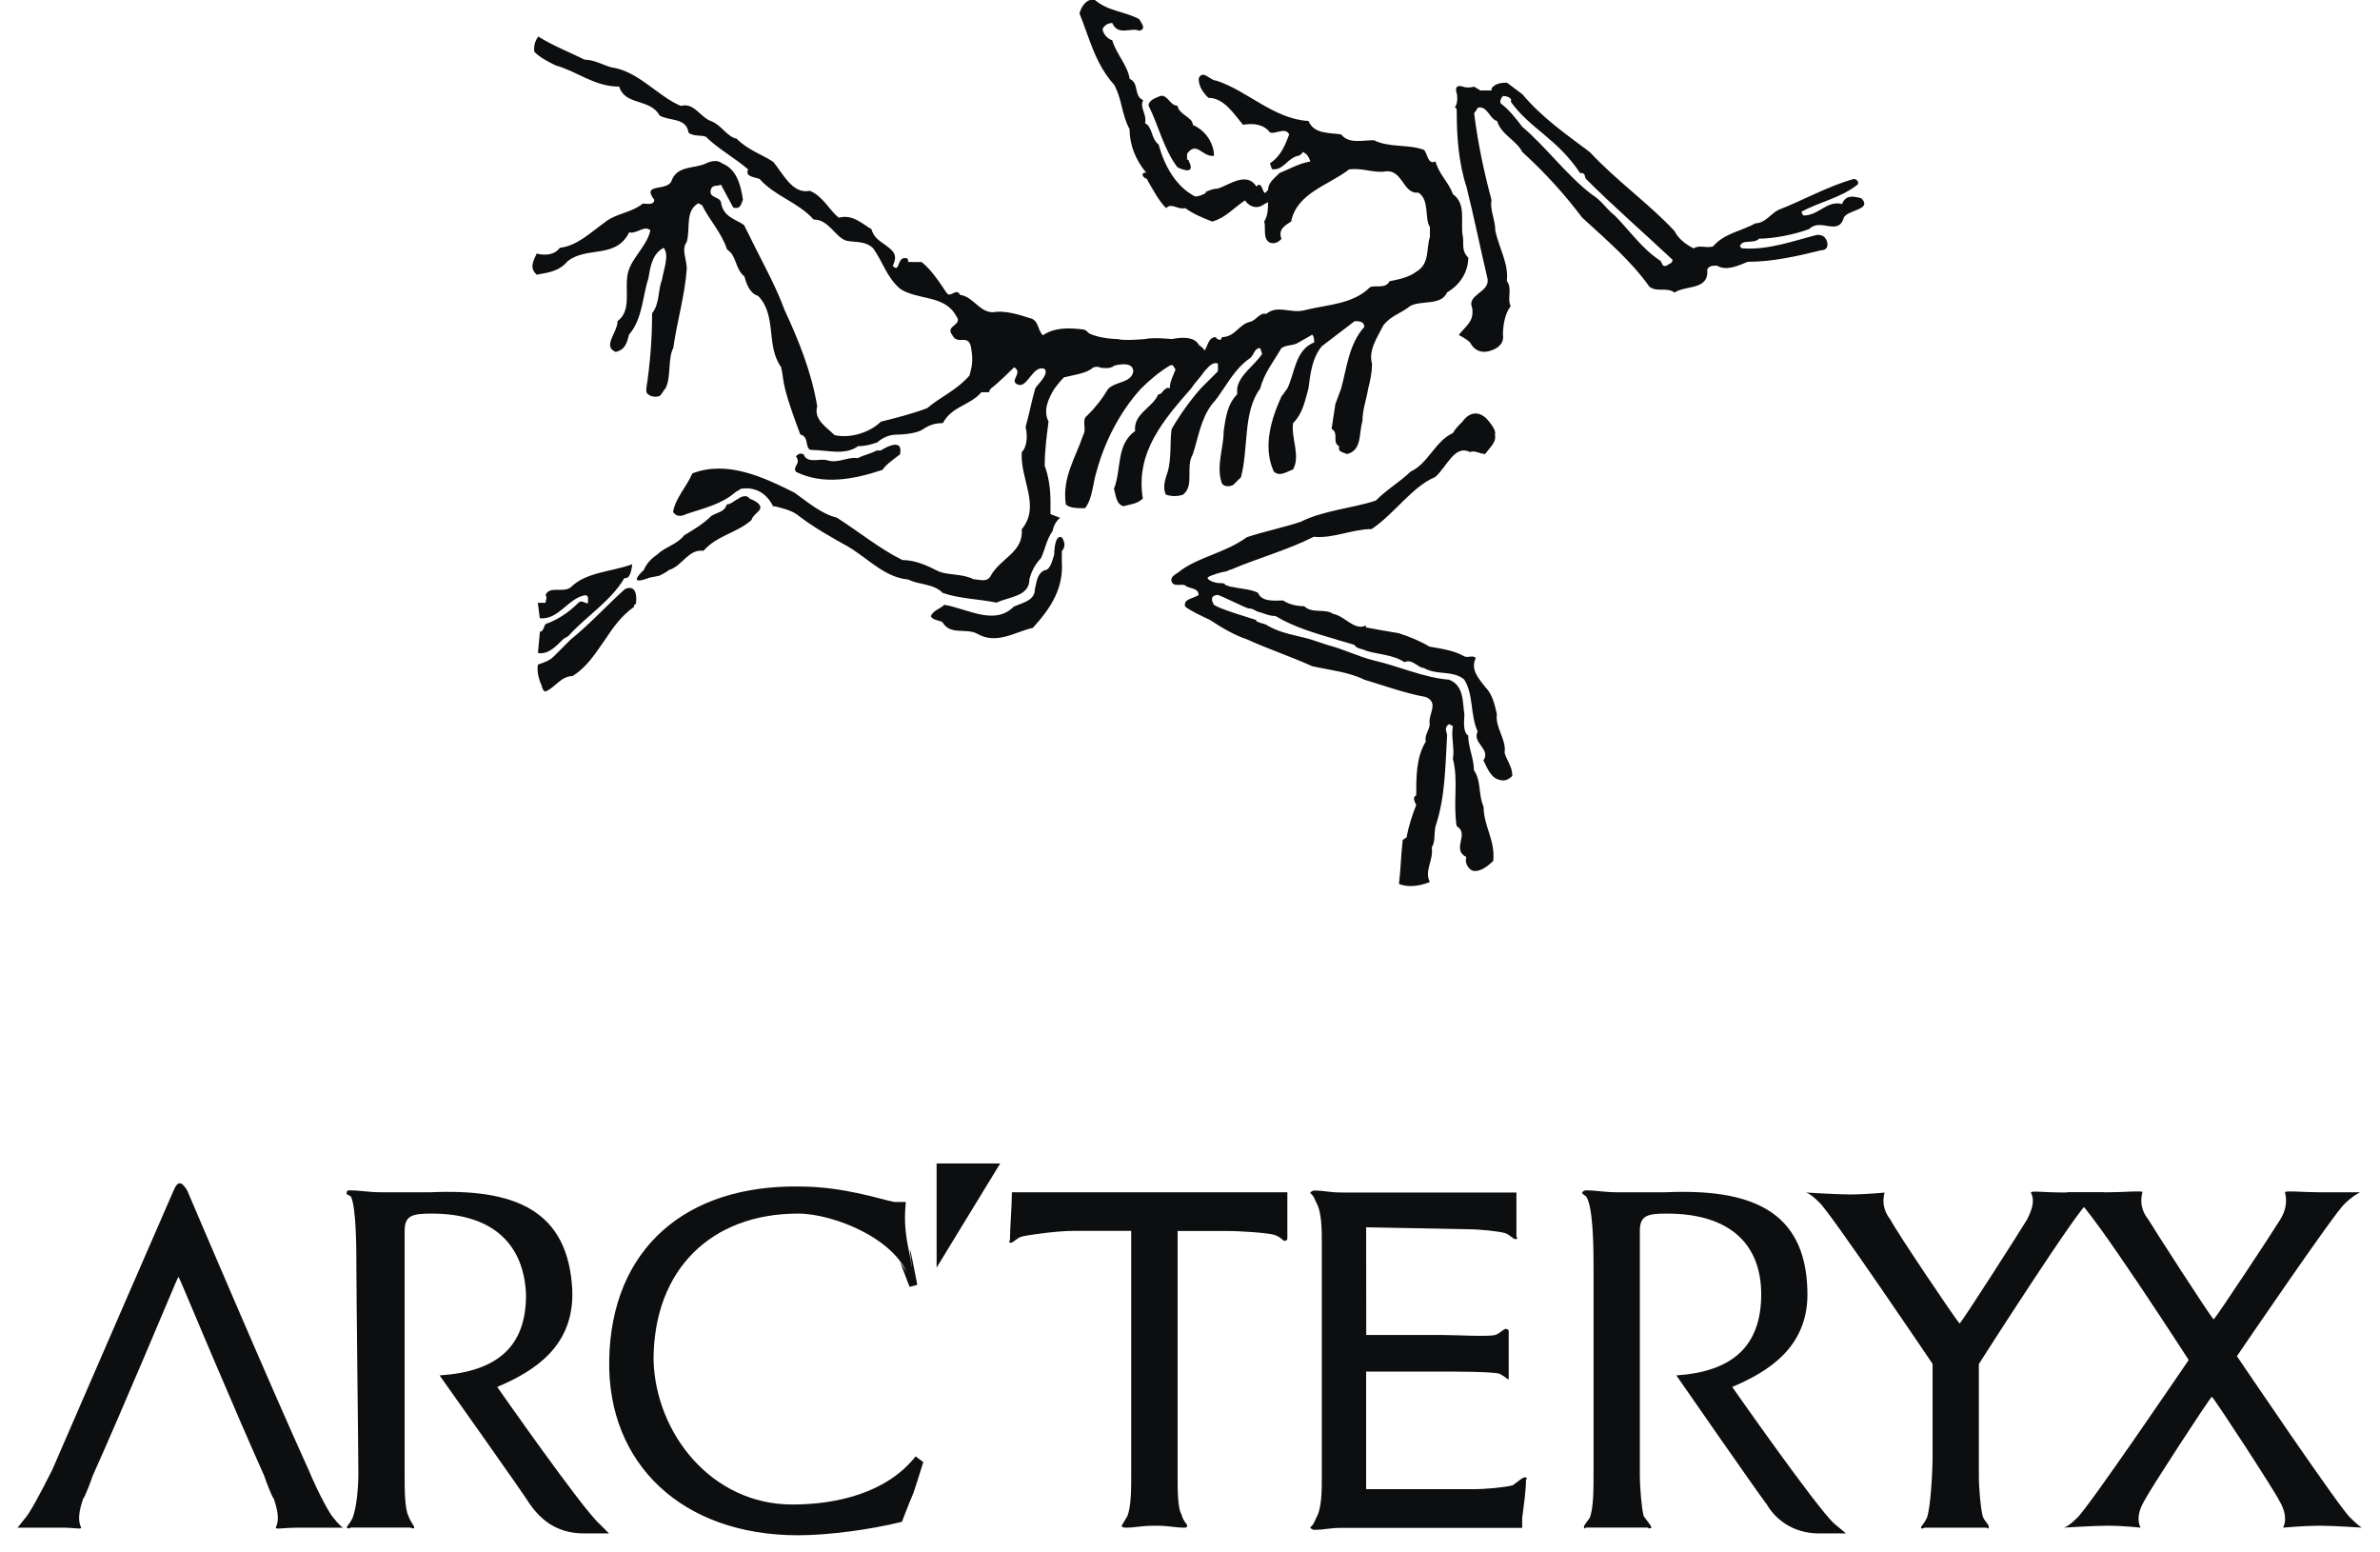 <?xml version="1.0" encoding="utf-8"?>
<!-- Generator: Adobe Illustrator 21.1.0, SVG Export Plug-In . SVG Version: 6.00 Build 0)  -->
<svg version="1.1" id="Layer_1" xmlns="http://www.w3.org/2000/svg" xmlns:xlink="http://www.w3.org/1999/xlink" x="0px" y="0px"
	 viewBox="0 0 2313.9 1509.1" style="enable-background:new 0 0 2313.9 1509.1;" xml:space="preserve">
<style type="text/css">
	.st0{fill:#0C0E0F;}
</style>
<path class="st0" d="M640.9,559.7c3.7-1.9,7.5-3.7,9.4-5.6c13.1-3.7,18.7-20.6,33.7-18.7c13.1-15,31.8-16.9,46.8-30
	c0-1.9,1.9-3.7,5.6-7.5c9.4-7.5-7.5-13.1-7.5-13.1c-3.7-5.6-11.2,0-11.2,0c-3.7,1.9-7.5,5.6-11.2,5.6c-1.9,7.5-9.4,7.5-15,11.2
	c-7.5,7.5-16.9,13.1-26.2,18.7c-7.5,9.4-18.7,11.2-26.2,18.7c0,0-9.4,5.6-13.1,15c0,0-18.7,16.8,5.6,7.5L640.9,559.7z M618.4,586
	c0,1.9-1.9,1.9-1.9,1.9v1.9c-13.1,9.4-20.6,20.6-28.1,31.8c-9.4,13.1-16.9,26.2-31.8,35.6c-11.2,0-16.9,11.2-26.2,15
	c-1.9,0-3.7-3.7-3.7-5.6c0,0-5.6-11.2-3.7-20.6c5.6-1.9,11.2-3.7,15-7.5l16.9-16.9c18.7-15,35.6-33.7,52.4-48.7
	C607.2,572.8,620.3,565.3,618.4,586z M614.7,548.5c-20.6,7.5-45,7.5-59.9,22.5c-7.5,5.6-20.6-1.9-24.4,7.5c1.9,1.9,0,5.6,0,7.5h-7.5
	l1.9,15c18.7,1.9,28.1-20.6,45-22.5l1.9,1.9v5.6c-1.9,1.9-5.6-3.7-9.4,0c-9.4,9.4-20.6,16.8-31.8,20.6c-1.9,1.9-1.9,7.5-5.6,7.5
	l-1.9,20.6c9.4,1.9,16.8-5.6,24.3-13.1c1.9-1.9,3.8-1.9,5.6-3.7c16.9-18.7,41.2-33.7,54.3-56.2C607.2,561.6,612.8,565.3,614.7,548.5
	L614.7,548.5z M1032.3,544.8c1.9,26.2-9.4,44.9-28.1,65.5c-16.8,3.7-35.6,16.9-54.3,5.6c-11.2-5.6-26.2,1.9-33.7-11.2
	c-3.7-1.9-9.4-1.9-11.2-5.6c1.9-5.6,9.4-7.5,13.1-11.2c22.5,3.8,48.7,20.6,67.4,1.9c7.5-3.7,20.6-5.6,20.6-16.8
	c1.9-7.5,1.9-15,9.4-18.7c5.6,0,7.5-9.4,9.4-15c0,0,0-20.6,7.5-16.9c0,0,5.6,7.5,0,13.1L1032.3,544.8L1032.3,544.8z M875,441.7
	c-7.5,5.6-15,11.2-16.9,15c-28.1,9.4-58.1,15-84.3,1.9c-3.7-5.6,5.6-7.5,0-15c1.9-1.9,3.7-3.7,7.5-1.9c3.7,9.4,15,3.7,22.5,5.6
	c11.2,3.7,20.6-3.7,30-1.9c7.5-3.7,11.2-3.7,18.7-7.5h3.7C856.3,438,878.8,423,875,441.7z M1444.4,406.1
	c-13.1-11.2-22.5,3.7-22.5,3.7c-3.7,3.7-7.5,7.5-9.4,11.2c-16.9,7.5-24.3,30-41.2,37.5c-9.4,9.4-22.5,16.8-33.7,28.1
	c-22.5,7.5-50.6,9.4-73,20.6c-16.8,5.6-35.6,9.4-52.4,15c-20.6,15-45,18.7-63.7,31.9c-3.7,3.7-11.2,5.6-9.4,11.2
	c1.9,5.6,9.4,1.9,13.1,3.7c3.7,3.7,13.1,1.9,13.1,9.4c-5.6,3.7-15,3.7-13.1,11.2c7.5,5.6,16.8,9.4,24.3,13.1
	c11.2,7.5,24.3,15,35.6,18.7c20.6,9.4,43.1,16.9,63.7,26.2c16.9,3.8,35.6,5.6,50.6,13.1c18.7,5.6,39.3,13.1,59.9,16.9
	c13.1,5.6,1.9,16.8,3.7,26.2c0,5.6-5.6,11.2-3.7,16.9c-9.4,15-9.4,33.7-9.4,52.4c-3.7,1.9-1.9,5.6,0,9.4c-3.7,9.4-7.5,20.6-9.4,31.8
	c-1.9,0-1.9,1.9-3.7,1.9c-1.9,16.9-1.9,28.1-3.7,43.1c9.4,3.7,20.6,1.9,30-1.9c-5.6-11.2,3.7-20.6,1.9-33.7
	c3.7-5.6,1.9-13.1,3.7-20.6c9.4-28.1,9.4-58.1,11.2-88c0-3.7-3.7-7.5,1.9-11.2l3.7,1.9c-1.9,11.2,1.9,22.5,0,31.8
	c5.6,20.6,0,43.1,3.7,65.5c13.1,7.5-5.6,22.5,9.4,30c-1.9,5.6,1.9,11.2,5.6,13.1c5.6,1.9,13.1-1.9,20.6-9.4
	c1.9-20.6-9.4-33.7-9.4-52.5c-5.6-13.1-1.9-24.3-9.4-35.6c0-11.2-5.6-22.5-5.6-33.7c-5.6-3.7-3.7-15-3.7-20.6
	c-1.9-11.2,0-28.1-15-33.7c-24.3-1.9-48.7-13.1-73-18.7c-15-3.7-30-11.2-45-15l-16.9-5.6c-13.1-3.7-28.1-5.6-41.2-13.1
	c-1.9-1.9-5.6-1.9-9.4-3.7c0,0-1.9,0-1.9-1.9c-5.6-1.9-37.5-11.2-41.2-15c-5.6-9.4,3.7-9.4,3.7-9.4c1.9,0,28.1,13.1,30,13.1
	c5.6,0,7.5,3.7,11.2,3.7c5.6,1.9,9.4,3.7,15,3.7c18.7,11.2,39.3,16.9,58.1,22.5c5.6,1.9,13.1,3.7,18.7,5.6c1.9,3.7,7.5,3.7,11.2,5.6
	c11.2,3.7,26.2,3.7,37.5,11.2c7.5-3.7,13.1,5.6,18.7,5.6c13.1,7.5,28.1,1.9,39.3,11.2c9.4,15,5.6,33.7,13.1,50.6
	c-5.6,11.2,13.1,16.9,5.6,28.1c3.7,7.5,7.5,16.9,15,18.7c5.6,1.9,9.4,0,13.1-3.7c0-9.4-5.6-15-7.5-22.5c1.9-13.1-9.4-24.4-7.5-37.5
	c-1.9-7.5-3.7-18.7-11.2-26.2c-5.6-7.5-15-16.8-9.4-28.1c-1.9-3.7-7.5,0-11.2-1.9c-9.4-5.6-22.5-7.5-33.7-9.4
	c-9.4-5.6-18.7-9.4-30-13.1c-10.6-1.7-21.2-3.6-31.8-5.6V608c-11.2,5.6-20.6-9.4-31.9-11.2c-7.5-5.6-20.6,0-28.1-7.5
	c-7.5,0-15-1.9-20.6-5.6c-7.5,0-20.6,1.9-24.4-7.5c-7.5-3.7-16.8-3.7-24.3-5.6c-3.7,0-5.6-1.9-7.5-1.9c0-1.9-3.7-1.9-5.6-1.9
	c-5.6,0-13.1-3.7-11.2-5.6s15-5.6,16.8-5.6c1.9,0,3.7-1.9,5.6-1.9c26.2-11.2,54.3-18.7,80.5-31.9c18.7,1.9,37.5-7.5,56.2-7.5
	c22.5-15,39.3-41.2,61.8-50.6c11.2-9.4,18.7-31.8,33.7-24.3c5.6-1.9,9.4,1.9,15,1.9c3.7-5.6,11.2-11.2,9.4-18.7
	C1455.6,417.4,1444.4,406.1,1444.4,406.1L1444.4,406.1z M1414.4,104.6c1.9,0,1.9,1.9,1.9,5.6c0,22.5,1.9,48.7,9.4,71.2
	c7.5,30,13.1,58.1,20.6,89.9c1.9,13.1-20.6,15-15,28.1c1.9,13.1-5.6,16.8-13.1,26.2c0,0,7.5,3.7,11.2,7.5c0,0,5.6,13.1,20.6,7.5
	c0,0,13.1-3.7,11.2-15c0-9.4,1.9-20.6,7.5-28.1c-3.7-7.5,1.9-16.8-3.7-24.3c1.9-16.9-7.5-31.8-11.2-48.7c0-11.2-5.6-20.6-3.7-30
	c-7.5-28.1-13.1-54.3-16.9-84.3l3.7-5.6c9.4-1.9,11.2,11.2,18.7,13.1c3.7,13.1,18.7,18.7,24.4,30c22.5,20.6,41.2,41.2,58.1,63.7
	c24.4,22.5,46.8,41.2,65.6,67.4c7.5,5.6,16.9,0,24.3,5.6c11.2-7.5,33.7-1.9,31.8-22.5c1.9-3.7,5.6-3.7,9.4-3.7
	c9.4,5.6,20.6,0,30-3.7c24.3,0,48.7-5.6,71.2-11.2c5.6,0,7.5-3.7,5.6-9.4c-1.9-3.7-3.7-5.6-9.4-5.6c-22.5,5.6-46.8,15-73.1,13.1
	l-1.9-1.9c1.9-7.5,13.1-1.9,18.7-7.5c13.1,0,33.7-3.7,48.7-9.4c11.2-11.2,28.1,7.5,33.7-11.2c3.7-7.5,28.1-7.5,16.9-18.7
	c-7.5-1.9-15-3.7-18.7,5.6c-15-3.7-22.5,11.2-37.5,11.2c0,0-1.9-1.9-1.9-3.7c16.9-9.4,37.5-13.1,54.3-26.2c1.9-1.9,0-5.6-3.7-5.6
	c-26.2,7.5-48.7,20.6-73,30c-7.5,3.7-13.1,13.1-22.5,13.1c-13.1,7.5-30,9.4-41.2,22.5c-7.5,1.9-13.1-1.9-18.7,1.9
	c-7.5-3.7-15-9.4-18.7-16.9c-24.3-26.2-56.2-48.7-82.4-76.8c-22.5-16.9-46.8-33.7-65.5-56.2l-15-11.2c-3.7,0-11.2,0-15,5.6v1.9h-7.5
	h-3.7c-1.9-1.9-3.7-1.9-5.6-3.7c0,0-5.6,1.9-11.2,0c0,0-9.4-3.7-5.6,7.5C1416.3,91.5,1418.2,99,1414.4,104.6L1414.4,104.6z
	 M1620.5,258.2c-5.6,1.9-3.7-3.7-7.5-5.6c-16.9-11.2-30-30-43.1-43.1c-7.5-5.6-13.1-15-22.5-20.6c-24.4-18.7-45-46.8-67.4-65.6
	c-5.6-7.5-13.1-16.9-20.6-22.5c-1.9-1.9,0-5.6,1.9-7.5c3.7,0,9.4,1.9,7.5,5.6c18.7,26.2,45,35.6,67.4,69.3c5.6,0,3.7,1.9,5.6,5.6
	c26.2,26.2,56.2,52.4,84.3,78.7C1626.1,256.3,1622.3,256.3,1620.5,258.2L1620.5,258.2z"/>
<path class="st0" d="M1184.1,183.3c11.2-3.7,28.1-16.9,37.5-1.9l1.9-1.9c3.7,0,3.7,5.6,5.6,7.5s1.9-1.9,3.7-1.9
	c0-7.5,5.6-11.2,11.2-16.9c9.4-3.7,18.7-9.4,30-11.2c-1.9-5.6-3.7-7.5-7.5-9.4c0,1.9-3.7,3.7-3.7,3.7c-11.2,1.9-15,15-26.2,13.1
	l-1.9-5.6c11.2-7.5,15-18.7,18.7-28.1c-3.7-7.5-13.1,0-18.7-1.9c-5.6-7.5-15-9.4-26.2-7.5c-9.4-11.2-18.7-26.2-33.7-26.2
	c-5.6-5.6-9.4-11.2-9.4-18.7c3.7-9.4,11.2,1.9,16.8,1.9c30,9.4,56.2,37.5,89.9,39.3c5.6,13.1,20.6,11.2,31.8,13.1
	c7.5,9.4,20.6,5.6,31.8,5.6c15,7.5,33.7,3.7,48.7,9.4c3.7,3.7,3.7,15,11.2,11.2c3.7,13.1,13.1,20.6,16.9,31.8
	c13.1,9.4,7.5,26.2,9.4,39.3c1.9,7.5-1.9,15,5.6,22.5c0,13.1-7.5,26.2-20.6,33.7c-5.6,13.1-24.4,7.5-35.6,13.1
	c-9.4,7.5-18.7,9.4-26.2,18.7c-5.6,11.2-15,24.4-11.2,37.5c0,9.4-1.9,16.8-3.7,24.3c-1.9,11.2-5.6,20.6-5.6,31.8
	c-3.7,11.2,0,28.1-15,31.8c-3.7-1.9-9.4-1.9-7.5-7.5c-7.5-3.7,0-13.1-7.5-16.9l3.7-24.3c1.9-5.6,3.7-9.4,5.6-15
	c5.6-20.6,7.5-43.1,22.5-59.9c0-5.6-5.6-5.6-9.4-5.6l-31.8,24.3c-9.4,11.2-11.2,26.2-13.1,41.2c-3.7,13.1-5.6,24.3-15,33.7
	c-1.9,15,7.5,31.8,0,45c-5.6,1.9-13.1,7.5-18.7,1.9c-11.2-24.4-1.9-52.4,7.5-73c1.9-1.9,3.7-5.6,5.6-7.5c7.5-15,7.5-37.5,26.2-45
	c0-1.9,0-5.6-1.9-7.5l-13.1,7.5c-5.6,3.7-11.2,1.9-16.9,5.6c-7.5,13.1-16.9,24.4-20.6,39.3c-16.9,22.5-11.2,58.1-18.7,86.2l-7.5,7.5
	c-3.7,1.9-9.4,1.9-11.2-1.9c-5.6-16.9,1.9-33.7,1.9-50.6c1.9-13.1,3.7-26.2,13.1-35.6v-5.6c1.9-13.1,16.9-22.5,24.3-33.7l-1.9-5.6
	c-5.6,0-5.6,5.6-9.4,9.4c-11.2,7.5-18.7,18.7-26.2,30c-3.7,5.6-7.5,11.2-11.2,15c-11.2,15-13.1,31.8-18.7,48.7
	c-7.5,13.1,1.9,30-9.4,39.3c-5.5,1.9-11.4,1.9-16.8,0c-3.7-7.5,0-16.9,1.9-22.5c3.7-13.1,1.9-30,3.7-41.2
	c8.1-14,17.5-27.1,28.1-39.3l16.9-16.9v-7.5c-5.6-1.9-9.4,3.7-13.1,7.5c-3.7,5.6-9.4,11.2-13.1,16.9c-26.2,30-54.3,61.8-46.8,106.8
	c-5.6,5.6-13.1,5.6-18.7,7.5c-7.5-1.9-7.5-11.2-9.4-16.9c7.5-18.7,1.9-43.1,20.6-56.2c-1.9-16.9,16.9-22.5,22.5-35.6
	c3.8,0,3.8-3.7,7.5-5.6c0,0,1.9-1.9,3.7,0c0-7.5,3.7-13.1,5.6-18.7c-1.9-1.9-1.9-5.6-5.6-3.7c-9.4,5.6-18.7,13.1-28.1,22.5
	c-20.6,22.5-35.6,52.4-43.1,80.5c-3.7,11.2-3.7,26.2-11.2,35.6c-7.5,0-15,0-18.7-3.7c-3.7-26.2,9.4-45,16.9-67.4
	c3.7-5.6-1.9-15,3.7-18.7c8-7.8,14.9-16.6,20.6-26.2c7.5-7.5,22.5-5.6,24.4-16.9c0-11.2-18.7-5.6-18.7-5.6
	c-3.7,3.7-13.1,1.9-13.1,1.9c-3.8-1.9-7.5,0-7.5,0c-5.6,5.6-20.6,7.5-28.1,9.4c-1.9,1.9-3.7,3.7-9.4,11.2
	c-5.6,9.4-11.2,20.6-5.6,31.8c-1.9,15-3.7,28.1-3.7,43.1c3.7,9.4,5.6,22.5,5.6,33.7v13.1l9.4,3.7c0,0-5.6,3.7-7.5,13.1
	c-5.6,7.5-7.5,18.7-11.2,26.2c-5.6,5.6-9.4,13.1-11.2,20.6c0,16.8-20.6,16.8-31.8,22.5c-18.7-3.7-35.6-3.7-52.4-9.4
	c-9.4-9.4-22.5-7.5-33.7-13.1c-22.5-1.9-39.3-20.6-58.1-31.8c-16.9-9.4-33.7-18.7-50.6-31.8c-5.6-3.7-13.1-5.6-20.6-7.5h-1.9
	c-11.2-22.5-31.8-16.9-31.8-16.9c-1.9,1.9-3.7,1.9-5.6,3.7c-13.1,11.2-30,15-46.8,20.6c-3.7,1.9-9.4,3.7-13.1-1.9
	c1.9-13.1,13.1-24.3,18.7-37.5c33.7-13.1,69.3,3.7,99.3,18.7c13.1,9.4,26.2,20.6,41.2,24.3c20.6,13.1,41.2,30,63.7,41.2
	c13.1,0,24.4,5.6,35.6,11.2c9.4,3.7,22.5,1.9,33.7,7.5c5.6,0,13.1,3.7,16.8-3.7c9.4-16.9,31.8-22.5,30-45c18.7-22.5-1.9-48.7,0-74.9
	c5.6-5.6,5.6-16.9,3.7-24.4c3.7-13.1,5.6-24.3,9.4-37.5c1.9-3.7,13.1-13.1,9.4-18.7c-11.2-5.6-16.9,18.7-26.2,15
	c-9.4-3.7,5.6-11.2-3.7-16.9c0,0-15,15-22.5,20.6c-1.9,1.9-1.9,3.7-1.9,3.7h-7.5c-11.2,13.1-28.1,13.1-37.5,30
	c-7.5,0-13.1,1.9-18.7,5.6c-7.5,5.6-26.2,5.6-26.2,5.6c-11.2,0-18.7,7.5-18.7,7.5c-5.6,1.9-11.2,3.7-18.7,3.7
	c-13.1,9.4-30,3.7-45,3.7c-7.5,0-1.9-13.1-11.2-15c-5.6-15-11.2-30-15-45c-1.9-7.5-1.9-13.1-3.7-20.6c-15-20.6-3.8-50.6-22.5-69.3
	c-7.5-1.9-11.2-11.2-13.1-18.7c-9.4-7.5-7.5-20.6-16.9-26.2c-5.6-16.9-16.9-28.1-24.3-43.1l-3.7-1.9c-13.1,7.5-7.5,24.3-11.2,37.5
	c-5.6,7.5,0,16.8,0,26.2c-1.9,26.2-9.4,50.6-13.1,76.8c-5.6,11.2-1.9,28.1-7.5,39.3c-1.9,1.9-3.7,5.6-5.6,7.5
	c-5.6,1.9-11.2,0-13.1-3.7v-3.7c3.7-24.3,5.6-48.7,5.6-73c7.5-9.4,5.6-22.5,9.4-31.8c1.9-11.2,7.5-24.3,1.9-31.8
	c-11.2,5.6-13.1,18.7-15,30c-5.6,16.9-5.6,39.3-18.7,54.3c-1.9,7.5-3.7,15-13.1,16.9c-13.1-5.6,1.9-18.7,1.9-30
	c13.1-9.4,7.5-28.1,9.4-43.1c1.9-16.9,18.7-28.1,22.5-45c-5.6-5.6-13.1,3.7-20.6,1.9c-13.1,26.2-41.2,13.1-59.9,28.1
	c-9.4,11.2-22.5,11.2-30,13.1c-5.6-5.6-5.6-9.4,0-20.6c7.5,1.9,16.9,1.9,22.5-5.6c16.9-1.9,30-15,43.1-24.3
	c11.2-9.4,26.2-9.4,37.5-18.7c3.7,0,11.2,1.9,11.2-3.7c-13.1-16.9,13.1-7.5,16.9-18.7c5.6-15,22.5-11.2,33.7-16.8
	c3.7-1.9,11.2-3.7,15,0c15,5.6,18.7,22.5,20.6,35.6c-1.9,3.7-1.9,9.4-9.4,7.5l-12-22.3c-3.7,1.9-7.5,0-9.4,3.7
	c-3.7,9.4,7.5,7.5,9.4,13.1c1.9,15,15,16.9,22.5,22.5l11.2,22.5c9.4,18.7,20.6,39.3,28.1,59.9c13.1,28.1,26.2,59.9,31.8,93.7
	c-3.7,13.1,9.4,20.6,16.9,28.1c16.9,3.7,35.6-3.7,45-13.1c15-3.7,30-7.5,45-13.1c13.1-11.2,28.1-16.9,41.2-31.8
	c1.9-7.5,3.7-13.1,1.9-24.3c-1.9-18.7-13.1-3.7-18.7-15c-7.5-9.4,11.2-9.4,3.7-18.7c-11.2-20.6-37.5-15-54.3-26.2
	c-13.1-11.2-16.9-26.2-26.2-39.3c-7.5-7.5-16.8-5.6-26.2-7.5c-11.2-3.7-16.8-20.6-31.8-20.6c-15-16.9-37.5-22.5-52.4-39.3
	c-3.7-1.9-15-1.9-11.2-9.4c-13.1-11.2-30-20.6-41.2-31.8c-5.6-1.9-11.2,0-16.8-3.8c-1.9-15-18.7-11.2-28.1-16.8
	c-9.4-16.9-33.7-9.4-39.3-28.1c-24.3,0-41.2-15-61.8-20.6c-7.5-3.7-15-7.5-20.6-13.1c0,0-1.9-7.5,3.7-15c15,9.4,30,15,45,22.5
	c9.4,0,18.7,5.6,26.2,7.5c26.2,3.7,45,28.1,67.4,37.5c13.1-3.7,18.7,11.2,30,15c9.4,3.7,15,15,24.3,16.9
	c11.2,11.2,24.3,15,35.6,22.5c9.4,11.2,18.7,31.8,35.6,28.1c13.1,5.6,18.7,18.7,28.1,26.2c13.1-3.7,22.5,5.6,31.8,11.2
	c1.9,7.5,7.5,11.2,13.1,15c7.5,5.6,13.1,9.4,7.5,20.6c7.5,7.5,3.7-9.4,13.1-7.5c1.9,0,1.9,1.9,1.9,3.7H896
	c9.4,7.5,16.8,18.7,24.3,30c3.8,5.6,9.4-5.6,13.1,1.9c13.1,1.9,18.7,16.9,31.8,16.9c11.2-1.9,24.3,1.9,35.6,5.6
	c9.4,1.9,7.5,11.2,13.1,16.8c11.2-7.5,24.4-7.5,39.3-5.6c1.9,0,3.7,1.9,5.6,3.7c11.2,5.6,28.1,5.6,28.1,5.6c5.6,1.9,26.2,0,26.2,0
	c7.5-1.9,26.2,0,26.2,0c18.7-3.7,24.3,1.9,26.2,5.6c1.9,1.9,3.7,1.9,5.6,5.6c3.7-5.6,3.7-13.1,11.2-13.1c0,1.9,1.9,1.9,1.9,1.9
	c1.9,1.9,3.7,0,3.7-1.9c13.1,0,16.8-13.1,28.1-15c5.6-1.9,9.4-9.4,15-7.5c11.2-9.4,24.3,0,37.5-3.7c22.5-5.6,46.8-5.6,63.7-22.5
	c5.6-1.9,15,1.9,18.7-5.6c9.4-1.9,18.7-3.7,26.2-9.4c13.1-7.5,9.4-22.5,13.1-33.7v-9.4c-5.6-9.4,0-26.2-11.2-33.7
	c-15,1.9-15-22.5-31.9-20.6c-11.2,1.9-22.5-3.7-35.6-1.9c-18.7,15-50.6,22.5-56.2,50.6c-5.6,3.7-13.1,7.5-9.4,16.9
	c-1.9,1.9-5.6,5.6-11.2,3.7c-7.5-3.7-3.7-15-5.6-20.6c3.7-5.6,3.7-13.1,3.7-18.7l-3.7,1.9c-7.5,5.6-15,1.9-18.7-3.7
	c-11.2,7.5-18.7,16.8-31.8,20.6c-9.4-3.7-18.7-7.5-26.2-13.1c-7.5,1.9-13.1-5.6-18.7,0c-7.5-7.5-13.1-18.7-18.7-28.1h1.9
	c-3.7,0-7.5-3.7-5.6-5.6c0,0,1.9-1.9,3.7,0c-11.2-13.1-16.8-28.1-16.8-43.1c-7.5-13.1-7.5-30-15-43.1
	c-18.7-20.6-24.4-46.8-33.7-69.3c1.9-7.5,7.5-15,15-13.1c13.1,11.2,30,11.2,43.1,18.7c1.9,3.7,7.5,9.4,0,11.2
	c-7.5-3.7-20.6,5.6-26.2-7.5c-3.9-0.1-7.6,2.1-9.4,5.6c0,3.7,3.7,9.4,9.4,11.2c3.7,13.1,15,24.3,16.9,37.5
	c9.4,3.7,3.7,16.9,13.1,20.6c-3.7,7.5,3.7,13.1,1.9,22.5c7.5,3.7,5.6,15,13.1,20.6c5.6,20.6,16.9,41.2,35.6,50.6
	c3.8,0,7.5-1.9,11.2-3.7h-1.9C1170.9,187,1178.4,183.3,1184.1,183.3L1184.1,183.3z"/>
<path class="st0" d="M1156,157c0,0,0-1.9-1.9-1.9v-5.6c9.4-13.1,15,3.7,26.2,1.9c0-11.2-7.5-24.3-20.6-30c0-7.5-13.1-9.4-15-18.7
	c-7.5,0-9.4-11.2-16.8-9.4c-3.7,1.9-11.2,3.7-11.2,9.4c9.4,18.7,15,43.1,28.1,59.9C1144.7,162.7,1163.4,172,1156,157L1156,157z
	 M910.6,1131v101.2l61.8-101.2H910.6z M888.1,1451.2c-5.6,13.1-11.2,28.1-11.2,28.1c-30,7.5-71.2,13.1-101.1,13.1
	c-112.4,0-185.4-69.3-183.5-170.4c1.9-108.6,74.9-170.5,185.4-168.6c43.1,0,80.5,13.1,91.8,15h11.2c0,0-1.9,15,0,30
	c1.9,16.9,7.5,33.7,7.5,48.7c0,3.7-3.7-1.9-3.7-1.9c-9.4-39.3-73-65.5-108.6-65.5c-84.3,0-140.5,54.3-140.5,142.3
	c1.9,71.2,56.2,140.5,134.9,140.5c43.1,0,91.8-11.2,119.9-46.8l7.5,5.6C897.5,1421.3,893.7,1434.4,888.1,1451.2L888.1,1451.2z
	 M1328.3,1297.7h73c15,0,45,1.9,52.4,0c5.6-1.9,9.4-7.5,11.2-5.6c1.9,0,1.9,1.9,1.9,1.9v46.8c-1.9,0-1.9-1.9-9.4-5.6
	c-9.4-1.9-41.2-1.9-56.2-1.9h-73v114.3h103c15,0,31.8-1.9,39.3-3.7c5.6-3.7,11.2-9.4,13.1-7.5c1.9,0,0,1.9,0,1.9
	c0,11.2-1.9,22.5-3.7,37.5v9.4h-174.2c-15,0-16.9,1.9-28.1,1.9c0,0-1.9,0-3.7-1.9c0-1.9,1.9,0,5.6-9.4c5.6-9.4,5.6-26.2,5.6-41.2
	v-118v-106.8c0-15,0-31.8-5.6-41.2c-3.7-9.4-5.6-7.5-5.6-9.4c1.9-1.9,3.7-1.9,3.7-1.9c11.2,0,13.1,1.9,28.1,1.9h168.6v43.1
	c0,0,1.9,1.9,0,1.9c-1.9,1.9-5.6-3.7-11.2-5.6c-7.5-1.9-24.4-3.7-37.5-3.7l-97.4-1.9L1328.3,1297.7L1328.3,1297.7L1328.3,1297.7z
	 M182,1157.2c0,0,80.5,189.2,118,271.6c9.4,22.5,20.6,43.1,24.3,46.8c7.5,9.4,9.4,9.4,9.4,9.4h-43.1c-15,0-22.5,1.9-22.5,0
	c3.7-7.5,1.9-16.9-1.9-28.1c-1.9-1.9-7.5-16.8-9.4-22.5c-26.2-58.1-80.5-187.3-80.5-187.3c-3.7-7.5-1.9-7.5-5.6,0
	c0,0-54.3,129.2-80.5,187.3c-1.9,5.6-7.5,20.6-9.4,22.5c-3.7,11.2-5.6,20.6-1.9,28.1c0,1.9-5.6,0-18.7,0H17.1l7.5-9.4
	c3.7-3.7,15-24.4,26.2-46.8c35.6-82.4,118-271.6,118-271.6C172.7,1147.9,176.4,1147.9,182,1157.2L182,1157.2z M1099.8,1196.5v236
	c0,15,0,31.8-3.7,41.2l-5.6,9.4c0,1.9,3.7,1.9,3.7,1.9c11.2,0,13.1-1.9,30-1.9c13.1,0,16.8,1.9,28.1,1.9c0,0,1.9,0,1.9-1.9
	s-3.7-3.7-5.6-11.2c-3.7-5.6-3.7-24.4-3.7-39.3v-236h46.8c15,0,41.2,1.9,46.8,3.7c7.5,1.9,9.4,7.5,11.2,5.6c1.9,0,1.9-1.9,1.9-1.9
	v-45H983.8c0,13.1-1.9,35.6-1.9,46.8c0,0-1.9,1.9,0,1.9c1.9,1.9,5.6-3.7,11.2-5.6c7.5-1.9,35.6-5.6,50.6-5.6H1099.8L1099.8,1196.5
	L1099.8,1196.5z M1878.9,1325.8v89.9c0,15-1.9,50.6-5.6,59.9c-3.8,7.5-5.6,7.5-5.6,9.4s3.7,0,3.7,0h59.9c0,0,1.9,1.9,1.9,0
	c1.9-1.9-3.7-5.7-5.6-11.2c-1.9-7.5-3.7-26.2-3.7-39.3v-108.6c0,0,99.3-155.5,106.8-157.3c11.2-1.9,15-9.4,15-9.4h-41.2
	c-15,0-30-1.9-30,0c3.7,7.5,1.9,15-3.7,26.2c-5.6,9.4-61.8,97.4-65.6,101.2c-3.7-3.7-61.8-89.9-67.4-101.2
	c-7.5-9.4-7.5-18.7-5.6-26.2c1.9,0-18.7,1.9-33.7,1.9c-13.1,0-43.1-1.9-43.1-1.9s3.7,0,13.1,9.4
	C1777.8,1176,1878.9,1325.8,1878.9,1325.8L1878.9,1325.8z"/>
<path class="st0" d="M2174.8,1318.3c0,0,101.2,149.8,110.5,157.3c9.4,9.4,11.2,9.4,11.2,9.4s-28.1-1.9-41.2-1.9
	c-15,0-35.6,1.9-35.6,1.9c3.7-7.5,1.9-16.9-3.7-26.2c-5.6-11.2-61.8-97.4-65.6-101.1c-3.7,3.7-59.9,89.9-65.6,101.1
	c-5.6,9.4-7.5,18.7-3.7,26.2c0,0-16.8-1.9-31.8-1.9c-13.1,0-43.1,1.9-43.1,1.9s3.7,0,13.1-9.4c9.4-7.5,108.6-153.6,108.6-153.6
	s-95.5-148-108.6-155.5c-11.2-5.6-9.4-7.5-9.4-7.5h39.3c15,0,35.6-1.9,33.7,0c-1.9,7.5-1.9,16.9,5.6,26.2
	c5.6,9.4,59.9,93.7,63.7,97.4c3.7-3.7,58.1-86.2,63.7-95.5c7.5-11.2,7.5-20.6,5.6-28.1c0-1.9,18.7,0,33.7,0h39.3
	c0,0-7.5,3.7-15,11.2C2270.4,1177.8,2174.8,1318.3,2174.8,1318.3L2174.8,1318.3z M1629.8,1337c0,0,80.5,116.1,88,125.5
	c7.5,13.1,24.3,28.1,50.6,28.1h26.2c0,0-1.9-1.9-11.2-9.4c-16.8-15-99.3-133-99.3-133c35.6-15,74.9-39.3,73.1-93.7
	c-1.9-78.6-56.2-99.3-138.6-95.5h-45c-15,0-20.6-1.9-31.8-1.9c0,0-1.9,0-3.7,1.9c0,1.9,3.7,3.7,3.7,3.7c7.5,9.4,7.5,54.3,7.5,69.3
	v200.4c0,15,0,33.7-3.7,43.1c-5.6,7.5-5.6,7.5-5.6,9.4s1.9,0,1.9,0h59.9c0,0,1.9,1.9,3.7,0c0-1.9-3.7-5.7-7.5-11.2
	c-1.9-7.5-3.7-26.2-3.7-41.2v-236c0-15,7.5-16.8,26.2-16.8c63.7,0,91.8,31.8,91.8,78.6C1712.2,1308.9,1684.1,1333.3,1629.8,1337
	L1629.8,1337z M427.4,1337c0,0,82.4,116.1,88,125.5c9.4,13.1,24.3,28.1,52.4,28.1h24.3l-9.4-9.4c-16.9-15-99.3-133-99.3-133
	c35.6-15,74.9-39.3,73-93.7c-3.7-78.6-56.2-99.3-138.6-95.5h-45c-16.9,0-20.6-1.9-33.7-1.9c0,0-1.9,0-1.9,1.9
	c-1.9,1.9,3.7,3.7,3.7,3.7c5.6,9.4,5.6,54.3,5.6,69.3c0,30,1.9,177.9,1.9,200.4c0,15-1.9,33.7-5.6,43.1c-3.7,7.5-5.6,7.5-5.6,9.4
	c1.9,1.9,3.7,0,3.7,0H399c0,0,3.7,1.9,3.7,0s-3.7-5.7-5.6-11.2c-3.7-7.5-3.7-26.2-3.7-41.2v-236c0-15,7.5-16.8,26.2-16.8
	c61.8,0,89.9,31.8,91.8,78.6C511.7,1308.9,483.6,1333.3,427.4,1337L427.4,1337z M875,1226.5c0,0,15,26.2,11.2,1.9
	c-5.6-39.3,5.6,20.6,5.6,20.6l-7.5,1.9L875,1226.5L875,1226.5z"/>
</svg>
